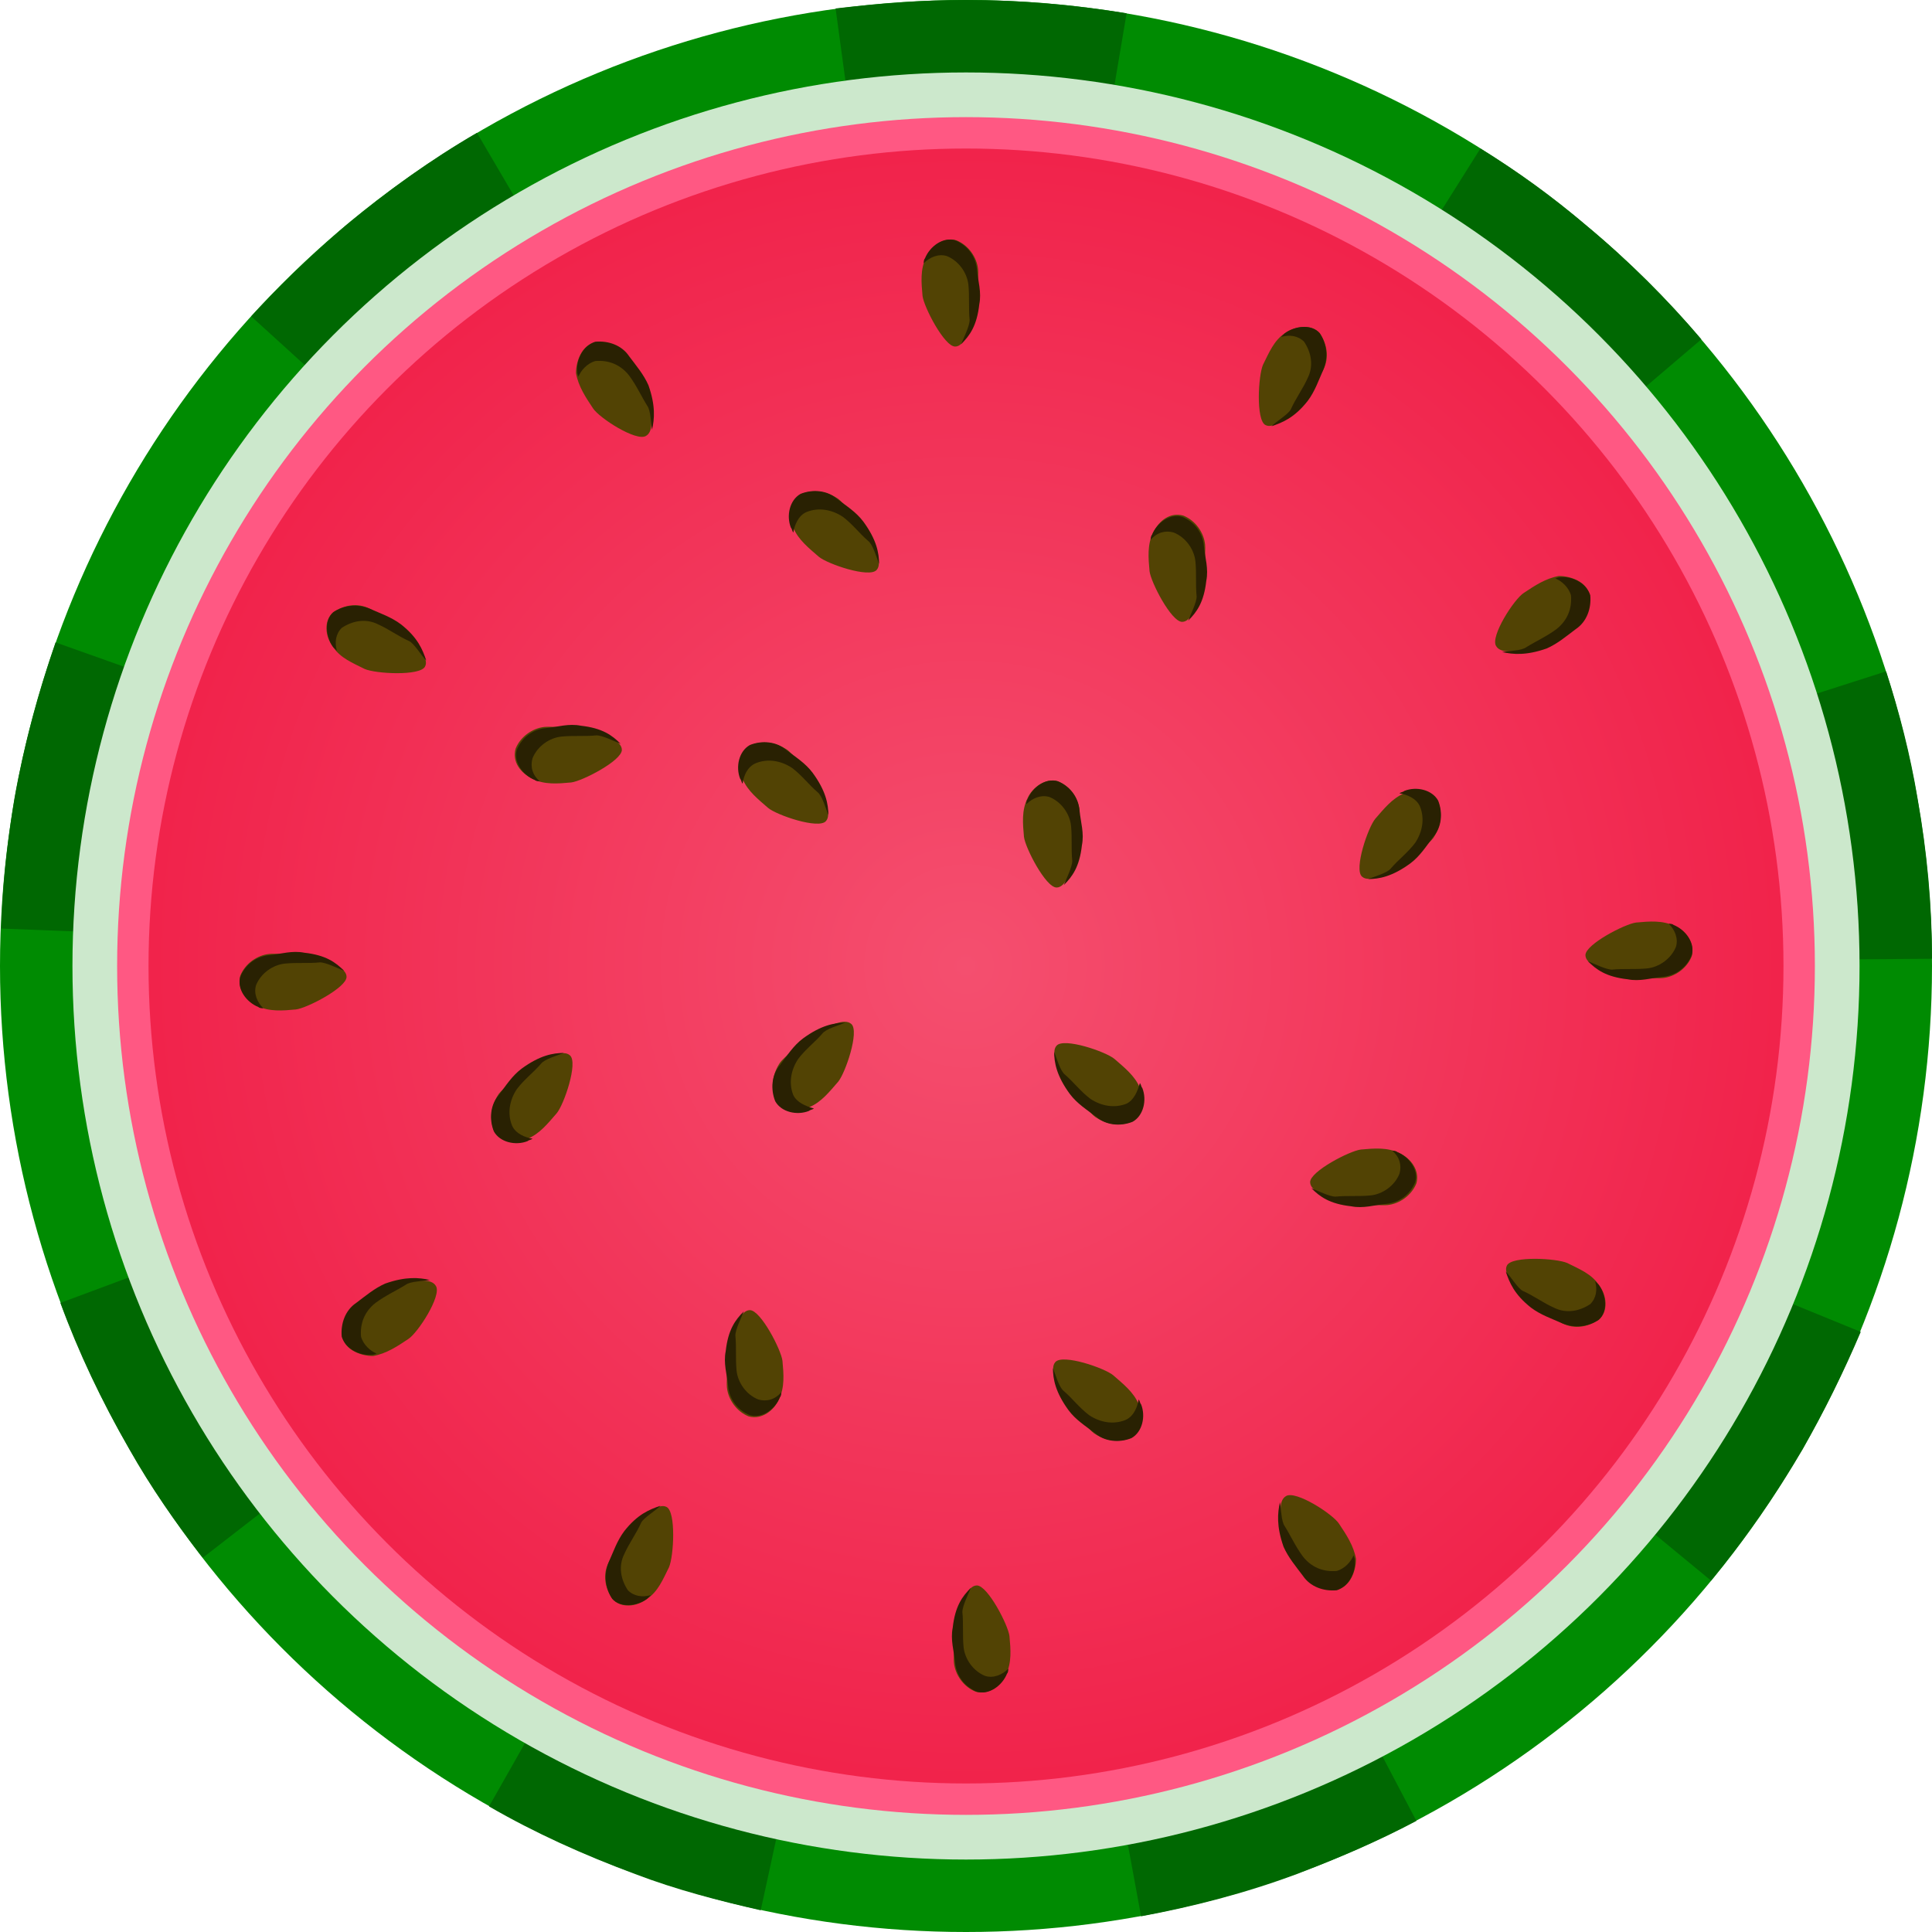 <?xml version="1.0" encoding="utf-8"?>
<!-- Generator: Adobe Illustrator 19.2.0, SVG Export Plug-In . SVG Version: 6.00 Build 0)  -->
<svg version="1.1" id="Слой_1" xmlns="http://www.w3.org/2000/svg" xmlns:xlink="http://www.w3.org/1999/xlink" x="0px" y="0px"
	 width="160px" height="160px" viewBox="0 0 160 160" style="enable-background:new 0 0 160 160;" xml:space="preserve">
<style type="text/css">
	.st0{fill:#008B02;}
	.st1{fill:#006802;}
	.st2{fill:#CCE8CC;}
	.st3{fill:#FF5883;}
	.st4{fill:url(#SVGID_1_);}
	.st5{fill:#524304;}
	.st6{fill:#292102;}
	.st7{fill:#EBB668;}
	.st8{fill:#D59E4B;}
	.st9{fill:#A8472F;}
	.st10{fill:#FFA700;}
	.st11{fill:#FFB000;}
	.st12{fill:#FFB600;}
	.st13{fill:#306928;}
	.st14{fill:#23511D;}
	.st15{fill:#636363;}
	.st16{fill:#50A142;}
	.st17{fill:#64C452;}
	.st18{fill:#FF5A33;}
	.st19{fill:#FF9781;}
	.st20{fill:#FFD597;}
	.st21{fill:#B60333;}
	.st22{fill:#D22958;}
	.st23{fill:#FCE7CA;}
	.st24{fill:#C4B39C;}
	.st25{fill:#E2B16E;}
	.st26{fill:#B6732C;}
	.st27{fill:#895322;}
</style>
<g id="watermelon">
	<circle class="st0" cx="80" cy="80" r="80"/>
	<g>
		<path class="st1" d="M80,80L93.3,1.1C89,0.4,84.5,0,80,0c-3.7,0-7.3,0.3-10.8,0.7L80,80z"/>
		<path class="st1" d="M80,80L39.5,11c-3.8,2.2-7.4,4.8-10.9,7.7c-2.8,2.4-5.4,4.9-7.8,7.5L80,80z"/>
		<path class="st1" d="M80,80L4.6,53.2C3.2,57.3,2,61.6,1.2,66.1c-0.6,3.6-1,7.2-1.1,10.8L80,80z"/>
		<path class="st1" d="M80,80L5,107.9c1.5,4.1,3.4,8.1,5.7,12.1c1.8,3.2,3.9,6.2,6.1,9L80,80z"/>
		<path class="st1" d="M80,80l-39.5,69.6c3.8,2.2,7.8,4,12.1,5.6c3.4,1.3,6.9,2.2,10.4,3L80,80z"/>
		<path class="st1" d="M80,80l14.5,78.7c4.3-0.8,8.6-1.9,12.9-3.5c3.4-1.3,6.7-2.7,9.9-4.4L80,80z"/>
		<path class="st1" d="M80,80l61.7,50.9c2.8-3.4,5.3-7,7.6-10.9c1.8-3.2,3.4-6.4,4.8-9.7L80,80z"/>
		<path class="st1" d="M80,80l80-0.6c0-4.4-0.4-8.8-1.2-13.3c-0.6-3.6-1.5-7.1-2.6-10.5L80,80z"/>
		<path class="st1" d="M80,80l60.9-51.9c-2.8-3.3-6-6.5-9.5-9.4c-2.8-2.4-5.7-4.5-8.8-6.4L80,80z"/>
	</g>
	<circle class="st2" cx="80" cy="80" r="74"/>
	<circle class="st3" cx="80" cy="80" r="70.3"/>
	<radialGradient id="SVGID_1_" cx="80" cy="80" r="67.66" gradientUnits="userSpaceOnUse">
		<stop  offset="0" style="stop-color:#F44F6F"/>
		<stop  offset="0.997" style="stop-color:#F1234B"/>
	</radialGradient>
	<circle class="st4" cx="80" cy="80" r="67.7"/>
	<g>
		<path class="st5" d="M80.8,140.1c-1-0.4-1.7-1.4-1.8-2.4c-0.1-1,0.4-6.4,1.9-6.4c0.9,0,2.6,3.3,2.7,4.2c0.1,1.1,0.2,2.2-0.3,3.2
			C82.9,139.6,81.8,140.4,80.8,140.1L80.8,140.1z"/>
		<path class="st6" d="M81.6,138.8c-1-0.4-1.7-1.4-1.8-2.4c-0.1-1,0-1.9-0.1-2.9c0-0.5,0.5-1.5,0.7-2c-0.7,0.7-1.3,1.5-1.5,3.3
			c-0.2,1,0.1,1.9,0.2,2.9c0.1,1.1,0.8,2,1.8,2.4c1,0.3,2.1-0.5,2.5-1.5c0.1-0.1,0.1-0.3,0.1-0.4C83,138.7,82.3,139,81.6,138.8z"/>
	</g>
	<g>
		<path class="st5" d="M93.6,119.1c-1,0.4-2.1,0.2-3-0.4c-0.8-0.6-4.2-4.8-3.2-5.9c0.6-0.7,4.1,0.5,4.8,1.1c0.8,0.7,1.7,1.4,2.1,2.4
			S94.6,118.5,93.6,119.1L93.6,119.1z"/>
		<path class="st6" d="M93.2,117.6c-1,0.4-2.1,0.2-3-0.4c-0.8-0.6-1.4-1.4-2.1-2c-0.4-0.3-0.7-1.4-0.9-1.9c0,0.9,0.2,2,1.3,3.5
			c0.6,0.8,1.4,1.3,2.2,1.9c0.8,0.7,2,0.8,3,0.4c0.9-0.5,1.2-1.8,0.8-2.8c-0.1-0.1-0.1-0.3-0.2-0.4
			C94.2,116.5,93.9,117.3,93.2,117.6z"/>
	</g>
	<g>
		<path class="st5" d="M93.7,92.9c-1,0.4-2.1,0.2-3-0.4c-0.8-0.6-4.2-4.8-3.2-5.9c0.6-0.7,4.1,0.5,4.8,1.1c0.8,0.7,1.7,1.4,2.1,2.4
			C94.8,91,94.6,92.4,93.7,92.9L93.7,92.9z"/>
		<path class="st6" d="M93.3,91.4c-1,0.4-2.1,0.2-3-0.4c-0.8-0.6-1.4-1.4-2.1-2c-0.4-0.3-0.7-1.4-0.9-1.9c0,0.9,0.2,2,1.3,3.5
			c0.6,0.8,1.4,1.3,2.2,1.9c0.8,0.7,2,0.8,3,0.4c0.9-0.5,1.2-1.8,0.8-2.8c-0.1-0.1-0.1-0.3-0.2-0.4C94.2,90.4,93.9,91.1,93.3,91.4z"
			/>
	</g>
	<g>
		<path class="st5" d="M117.3,98c-0.4,1-1.4,1.7-2.4,1.8c-1,0.1-6.4-0.4-6.4-1.9c0-0.9,3.3-2.6,4.2-2.7c1.1-0.1,2.2-0.2,3.2,0.3
			C116.8,95.9,117.6,96.9,117.3,98L117.3,98z"/>
		<path class="st6" d="M115.9,97.2c-0.4,1-1.4,1.7-2.4,1.8c-1,0.1-1.9,0-2.9,0.1c-0.5,0-1.5-0.5-2-0.7c0.7,0.7,1.5,1.3,3.3,1.5
			c1,0.2,1.9-0.1,2.9-0.2c1.1-0.1,2-0.8,2.4-1.8c0.3-1-0.5-2.1-1.5-2.5c-0.1-0.1-0.3-0.1-0.4-0.1C115.9,95.8,116.1,96.5,115.9,97.2z
			"/>
	</g>
	<g>
		<path class="st5" d="M119.1,66.4c0.4,1,0.2,2.1-0.4,3c-0.6,0.8-4.8,4.2-5.9,3.2c-0.7-0.6,0.5-4.1,1.1-4.8c0.7-0.8,1.4-1.7,2.4-2.1
			S118.5,65.4,119.1,66.4L119.1,66.4z"/>
		<path class="st6" d="M117.6,66.8c0.4,1,0.2,2.1-0.4,3c-0.6,0.8-1.4,1.4-2,2.1c-0.3,0.4-1.4,0.7-1.9,0.9c0.9,0,2-0.2,3.5-1.3
			c0.8-0.6,1.3-1.4,1.9-2.2c0.7-0.8,0.8-2,0.4-3c-0.5-0.9-1.8-1.2-2.8-0.8c-0.1,0.1-0.3,0.1-0.4,0.2
			C116.5,65.8,117.3,66.1,117.6,66.8z"/>
	</g>
	<g>
		<path class="st5" d="M98,42.7c1,0.4,1.7,1.4,1.8,2.4c0.1,1-0.4,6.4-1.9,6.4c-0.9,0-2.6-3.3-2.7-4.2c-0.1-1.1-0.2-2.2,0.3-3.2
			S96.9,42.4,98,42.7L98,42.7z"/>
		<path class="st6" d="M97.2,44.1c1,0.4,1.7,1.4,1.8,2.4c0.1,1,0,1.9,0.1,2.9c0,0.5-0.5,1.5-0.7,2c0.7-0.7,1.3-1.5,1.5-3.3
			c0.2-1-0.1-1.9-0.2-2.9c-0.1-1.1-0.8-2-1.8-2.4c-1-0.3-2.1,0.5-2.5,1.5c-0.1,0.1-0.1,0.3-0.1,0.4C95.8,44.1,96.5,43.9,97.2,44.1z"
			/>
	</g>
	<g>
		<path class="st5" d="M87.6,64.7c1,0.4,1.7,1.4,1.8,2.4c0.1,1-0.4,6.4-1.9,6.4c-0.9,0-2.6-3.3-2.7-4.2c-0.1-1.1-0.2-2.2,0.3-3.2
			C85.5,65.2,86.6,64.4,87.6,64.7L87.6,64.7z"/>
		<path class="st6" d="M86.9,66c1,0.4,1.7,1.4,1.8,2.4c0.1,1,0,1.9,0.1,2.9c0,0.5-0.5,1.5-0.7,2c0.7-0.7,1.3-1.5,1.5-3.3
			c0.2-1-0.1-1.9-0.2-2.9c-0.1-1.1-0.8-2-1.8-2.4c-1-0.3-2.1,0.5-2.5,1.5C85,66.3,85,66.5,85,66.6C85.5,66.1,86.2,65.8,86.9,66z"/>
	</g>
	<g>
		<path class="st5" d="M66.4,40.9c1-0.4,2.1-0.2,3,0.4c0.8,0.6,4.2,4.8,3.2,5.9c-0.6,0.7-4.1-0.5-4.8-1.1c-0.8-0.7-1.7-1.4-2.1-2.4
			C65.2,42.8,65.4,41.5,66.4,40.9L66.4,40.9z"/>
		<path class="st6" d="M66.8,42.4c1-0.4,2.1-0.2,3,0.4c0.8,0.6,1.4,1.4,2.1,2c0.4,0.3,0.7,1.4,0.9,1.9c0-0.9-0.2-2-1.3-3.5
			c-0.6-0.8-1.4-1.3-2.2-1.9c-0.8-0.7-2-0.8-3-0.4c-0.9,0.5-1.2,1.8-0.8,2.8c0.1,0.1,0.1,0.3,0.2,0.4C65.8,43.5,66.1,42.7,66.8,42.4
			z"/>
	</g>
	<g>
		<path class="st5" d="M62.2,61.7c1-0.4,2.1-0.2,3,0.4c0.8,0.6,4.2,4.8,3.2,5.9c-0.6,0.7-4.1-0.5-4.8-1.1c-0.8-0.7-1.7-1.4-2.1-2.4
			C61,63.6,61.2,62.3,62.2,61.7L62.2,61.7z"/>
		<path class="st6" d="M62.6,63.2c1-0.4,2.1-0.2,3,0.4c0.8,0.6,1.4,1.4,2.1,2c0.4,0.3,0.7,1.4,0.9,1.9c0-0.9-0.2-2-1.3-3.5
			c-0.6-0.8-1.4-1.3-2.2-1.9c-0.8-0.7-2-0.8-3-0.4c-0.9,0.5-1.2,1.8-0.8,2.8c0.1,0.1,0.1,0.3,0.2,0.4C61.6,64.2,61.9,63.5,62.6,63.2
			z"/>
	</g>
	<g>
		<path class="st5" d="M42.7,62c0.4-1,1.4-1.7,2.4-1.8c1-0.1,6.4,0.4,6.4,1.9c0,0.9-3.3,2.6-4.2,2.7c-1.1,0.1-2.2,0.2-3.2-0.3
			S42.4,63.1,42.7,62L42.7,62z"/>
		<path class="st6" d="M44.1,62.8c0.4-1,1.4-1.7,2.4-1.8c1-0.1,1.9,0,2.9-0.1c0.5,0,1.5,0.5,2,0.7c-0.7-0.7-1.5-1.3-3.3-1.5
			c-1-0.2-1.9,0.1-2.9,0.2c-1.1,0.1-2,0.8-2.4,1.8c-0.3,1,0.5,2.1,1.5,2.5c0.1,0.1,0.3,0.1,0.4,0.1C44.1,64.2,43.9,63.5,44.1,62.8z"
			/>
	</g>
	<g>
		<path class="st5" d="M40.9,93.6c-0.4-1-0.2-2.1,0.4-3c0.6-0.8,4.8-4.2,5.9-3.2c0.7,0.6-0.5,4.1-1.1,4.8c-0.7,0.8-1.4,1.7-2.4,2.1
			C42.8,94.8,41.5,94.6,40.9,93.6L40.9,93.6z"/>
		<path class="st6" d="M42.4,93.2c-0.4-1-0.2-2.1,0.4-3c0.6-0.8,1.4-1.4,2-2.1c0.3-0.4,1.4-0.7,1.9-0.9c-0.9,0-2,0.2-3.5,1.3
			c-0.8,0.6-1.3,1.4-1.9,2.2c-0.7,0.8-0.8,2-0.4,3c0.5,0.9,1.8,1.2,2.8,0.8c0.1-0.1,0.3-0.1,0.4-0.2C43.5,94.2,42.7,93.9,42.4,93.2z
			"/>
	</g>
	<g>
		<path class="st5" d="M64.2,91c-0.4-1-0.2-2.1,0.4-3c0.6-0.8,4.8-4.2,5.9-3.2c0.7,0.6-0.5,4.1-1.1,4.8c-0.7,0.8-1.4,1.7-2.4,2.1
			C66,92.2,64.7,92,64.2,91L64.2,91z"/>
		<path class="st6" d="M65.7,90.7c-0.4-1-0.2-2.1,0.4-3c0.6-0.8,1.4-1.4,2-2.1c0.3-0.4,1.4-0.7,1.9-0.9c-0.9,0-2,0.2-3.5,1.3
			c-0.8,0.6-1.3,1.4-1.9,2.2c-0.7,0.8-0.8,2-0.4,3c0.5,0.9,1.8,1.2,2.8,0.8c0.1-0.1,0.3-0.1,0.4-0.2C66.7,91.6,66,91.3,65.7,90.7z"
			/>
	</g>
	<g>
		<path class="st5" d="M62,117.3c-1-0.4-1.7-1.4-1.8-2.4c-0.1-1,0.4-6.4,1.9-6.4c0.9,0,2.6,3.3,2.7,4.2c0.1,1.1,0.2,2.2-0.3,3.2
			C64.1,116.8,63.1,117.6,62,117.3L62,117.3z"/>
		<path class="st6" d="M62.8,115.9c-1-0.4-1.7-1.4-1.8-2.4c-0.1-1,0-1.9-0.1-2.9c0-0.5,0.5-1.5,0.7-2c-0.7,0.7-1.3,1.5-1.5,3.3
			c-0.2,1,0.1,1.9,0.2,2.9c0.1,1.1,0.8,2,1.8,2.4c1,0.3,2.1-0.5,2.5-1.5c0.1-0.1,0.1-0.3,0.1-0.4C64.2,115.9,63.5,116.1,62.8,115.9z
			"/>
	</g>
	<g>
		<path class="st5" d="M110.8,131.6c-1.1,0.1-2.1-0.3-2.8-1.2c-0.6-0.8-2.9-5.7-1.5-6.5c0.8-0.5,3.9,1.5,4.4,2.3
			c0.6,0.9,1.2,1.8,1.4,2.9C112.3,130.1,111.8,131.4,110.8,131.6L110.8,131.6z"/>
		<path class="st6" d="M110.7,130.1c-1.1,0.1-2.1-0.3-2.8-1.2c-0.6-0.8-1-1.7-1.5-2.5c-0.3-0.4-0.3-1.5-0.4-2
			c-0.2,0.9-0.3,2,0.3,3.7c0.4,0.9,1,1.6,1.6,2.4c0.6,0.9,1.7,1.3,2.8,1.2c1-0.3,1.6-1.5,1.5-2.5c0-0.2-0.1-0.3-0.1-0.4
			C111.9,129.3,111.4,129.9,110.7,130.1z"/>
	</g>
	<g>
		<path class="st5" d="M132.4,109.3c-0.9,0.6-2,0.8-3,0.3c-0.9-0.4-5.3-3.5-4.6-4.8c0.4-0.8,4.1-0.6,5-0.2c1,0.5,2,0.9,2.6,1.8
			C133.1,107.3,133.2,108.6,132.4,109.3L132.4,109.3z"/>
		<path class="st6" d="M131.7,108c-0.9,0.6-2,0.8-3,0.3c-0.9-0.4-1.7-1-2.6-1.4c-0.4-0.2-1-1.2-1.4-1.6c0.3,0.9,0.7,1.9,2.1,3
			c0.8,0.6,1.7,0.9,2.6,1.3c1,0.4,2.1,0.3,3-0.3c0.8-0.7,0.6-2.1,0-2.9c-0.1-0.1-0.2-0.2-0.3-0.3C132.3,106.8,132.2,107.5,131.7,108
			z"/>
	</g>
	<g>
		<path class="st5" d="M140.1,79.2c-0.4,1-1.4,1.7-2.4,1.8c-1,0.1-6.4-0.4-6.4-1.9c0-0.9,3.3-2.6,4.2-2.7c1.1-0.1,2.2-0.2,3.2,0.3
			C139.6,77.1,140.4,78.2,140.1,79.2L140.1,79.2z"/>
		<path class="st6" d="M138.8,78.4c-0.4,1-1.4,1.7-2.4,1.8c-1,0.1-1.9,0-2.9,0.1c-0.5,0-1.5-0.5-2-0.7c0.7,0.7,1.5,1.3,3.3,1.5
			c1,0.2,1.9-0.1,2.9-0.2c1.1-0.1,2-0.8,2.4-1.8c0.3-1-0.5-2.1-1.5-2.5c-0.1-0.1-0.3-0.1-0.4-0.1C138.7,77,139,77.7,138.8,78.4z"/>
	</g>
	<g>
		<path class="st5" d="M131.6,49.2c0.1,1.1-0.3,2.1-1.2,2.8c-0.8,0.6-5.7,2.9-6.5,1.5c-0.5-0.8,1.5-3.9,2.3-4.4
			c0.9-0.6,1.8-1.2,2.9-1.4C130.1,47.7,131.4,48.2,131.6,49.2L131.6,49.2z"/>
		<path class="st6" d="M130.1,49.3c0.1,1.1-0.3,2.1-1.2,2.8c-0.8,0.6-1.7,1-2.5,1.5c-0.4,0.3-1.5,0.3-2,0.4c0.9,0.2,2,0.3,3.7-0.3
			c0.9-0.4,1.6-1,2.4-1.6c0.9-0.6,1.3-1.7,1.2-2.8c-0.3-1-1.5-1.6-2.5-1.5c-0.2,0-0.3,0.1-0.4,0.1C129.3,48.1,129.9,48.6,130.1,49.3
			z"/>
	</g>
	<g>
		<path class="st5" d="M109.3,27.6c0.6,0.9,0.8,2,0.3,3c-0.4,0.9-3.5,5.3-4.8,4.6c-0.8-0.4-0.6-4.1-0.2-5c0.5-1,0.9-2,1.8-2.6
			S108.6,26.8,109.3,27.6L109.3,27.6z"/>
		<path class="st6" d="M108,28.3c0.6,0.9,0.8,2,0.3,3c-0.4,0.9-1,1.7-1.4,2.6c-0.2,0.4-1.2,1-1.6,1.4c0.9-0.3,1.9-0.7,3-2.1
			c0.6-0.8,0.9-1.7,1.3-2.6c0.4-1,0.3-2.1-0.3-3c-0.7-0.8-2.1-0.6-2.9,0c-0.1,0.1-0.2,0.2-0.3,0.3C106.8,27.7,107.5,27.8,108,28.3z"
			/>
	</g>
	<g>
		<path class="st5" d="M79.2,19.9c1,0.4,1.7,1.4,1.8,2.4c0.1,1-0.4,6.4-1.9,6.4c-0.9,0-2.6-3.3-2.7-4.2c-0.1-1.1-0.2-2.2,0.3-3.2
			C77.1,20.4,78.2,19.6,79.2,19.9L79.2,19.9z"/>
		<path class="st6" d="M78.4,21.2c1,0.4,1.7,1.4,1.8,2.4c0.1,1,0,1.9,0.1,2.9c0,0.5-0.5,1.5-0.7,2c0.7-0.7,1.3-1.5,1.5-3.3
			c0.2-1-0.1-1.9-0.2-2.9c-0.1-1.1-0.8-2-1.8-2.4c-1-0.3-2.1,0.5-2.5,1.5c-0.1,0.1-0.1,0.3-0.1,0.4C77,21.3,77.7,21,78.4,21.2z"/>
	</g>
	<g>
		<path class="st5" d="M49.2,28.4c1.1-0.1,2.1,0.3,2.8,1.2c0.6,0.8,2.9,5.7,1.5,6.5c-0.8,0.5-3.9-1.5-4.4-2.3
			c-0.6-0.9-1.2-1.8-1.4-2.9C47.7,29.9,48.2,28.6,49.2,28.4L49.2,28.4z"/>
		<path class="st6" d="M49.3,29.9c1.1-0.1,2.1,0.3,2.8,1.2c0.6,0.8,1,1.7,1.5,2.5c0.3,0.4,0.3,1.5,0.4,2c0.2-0.9,0.3-2-0.3-3.7
			c-0.4-0.9-1-1.6-1.6-2.4c-0.6-0.9-1.7-1.3-2.8-1.2c-1,0.3-1.6,1.5-1.5,2.5c0,0.2,0.1,0.3,0.1,0.4C48.1,30.7,48.6,30.1,49.3,29.9z"
			/>
	</g>
	<g>
		<path class="st5" d="M27.6,50.7c0.9-0.6,2-0.8,3-0.3c0.9,0.4,5.3,3.5,4.6,4.8c-0.4,0.8-4.1,0.6-5,0.2c-1-0.5-2-0.9-2.6-1.8
			C26.9,52.7,26.8,51.4,27.6,50.7L27.6,50.7z"/>
		<path class="st6" d="M28.3,52c0.9-0.6,2-0.8,3-0.3c0.9,0.4,1.7,1,2.6,1.4c0.4,0.2,1,1.2,1.4,1.6c-0.3-0.9-0.7-1.9-2.1-3
			c-0.8-0.6-1.7-0.9-2.6-1.3c-1-0.4-2.1-0.3-3,0.3c-0.8,0.7-0.6,2.1,0,2.9c0.1,0.1,0.2,0.2,0.3,0.3C27.7,53.2,27.8,52.5,28.3,52z"/>
	</g>
	<g>
		<path class="st5" d="M19.9,80.8c0.4-1,1.4-1.7,2.4-1.8c1-0.1,6.4,0.4,6.4,1.9c0,0.9-3.3,2.6-4.2,2.7c-1.1,0.1-2.2,0.2-3.2-0.3
			C20.4,82.9,19.6,81.8,19.9,80.8L19.9,80.8z"/>
		<path class="st6" d="M21.2,81.6c0.4-1,1.4-1.7,2.4-1.8c1-0.1,1.9,0,2.9-0.1c0.5,0,1.5,0.5,2,0.7c-0.7-0.7-1.5-1.3-3.3-1.5
			c-1-0.2-1.9,0.1-2.9,0.2c-1.1,0.1-2,0.8-2.4,1.8c-0.3,1,0.5,2.1,1.5,2.5c0.1,0.1,0.3,0.1,0.4,0.1C21.3,83,21,82.3,21.2,81.6z"/>
	</g>
	<g>
		<path class="st5" d="M28.4,110.8c-0.1-1.1,0.3-2.1,1.2-2.8c0.8-0.6,5.7-2.9,6.5-1.5c0.5,0.8-1.5,3.9-2.3,4.4
			c-0.9,0.6-1.8,1.2-2.9,1.4C29.9,112.3,28.6,111.8,28.4,110.8L28.4,110.8z"/>
		<path class="st6" d="M29.9,110.7c-0.1-1.1,0.3-2.1,1.2-2.8c0.8-0.6,1.7-1,2.5-1.5c0.4-0.3,1.5-0.3,2-0.4c-0.9-0.2-2-0.3-3.7,0.3
			c-0.9,0.4-1.6,1-2.4,1.6c-0.9,0.6-1.3,1.7-1.2,2.8c0.3,1,1.5,1.6,2.5,1.5c0.2,0,0.3-0.1,0.4-0.1C30.7,111.9,30.1,111.4,29.9,110.7
			z"/>
	</g>
	<g>
		<path class="st5" d="M50.7,132.4c-0.6-0.9-0.8-2-0.3-3c0.4-0.9,3.5-5.3,4.8-4.6c0.8,0.4,0.6,4.1,0.2,5c-0.5,1-0.9,2-1.8,2.6
			C52.7,133.1,51.4,133.2,50.7,132.4L50.7,132.4z"/>
		<path class="st6" d="M52,131.7c-0.6-0.9-0.8-2-0.3-3c0.4-0.9,1-1.7,1.4-2.6c0.2-0.4,1.2-1,1.6-1.4c-0.9,0.3-1.9,0.7-3,2.1
			c-0.6,0.8-0.9,1.7-1.3,2.6c-0.4,1-0.3,2.1,0.3,3c0.7,0.8,2.1,0.6,2.9,0c0.1-0.1,0.2-0.2,0.3-0.3C53.2,132.3,52.5,132.2,52,131.7z"
			/>
	</g>
</g>
</svg>
